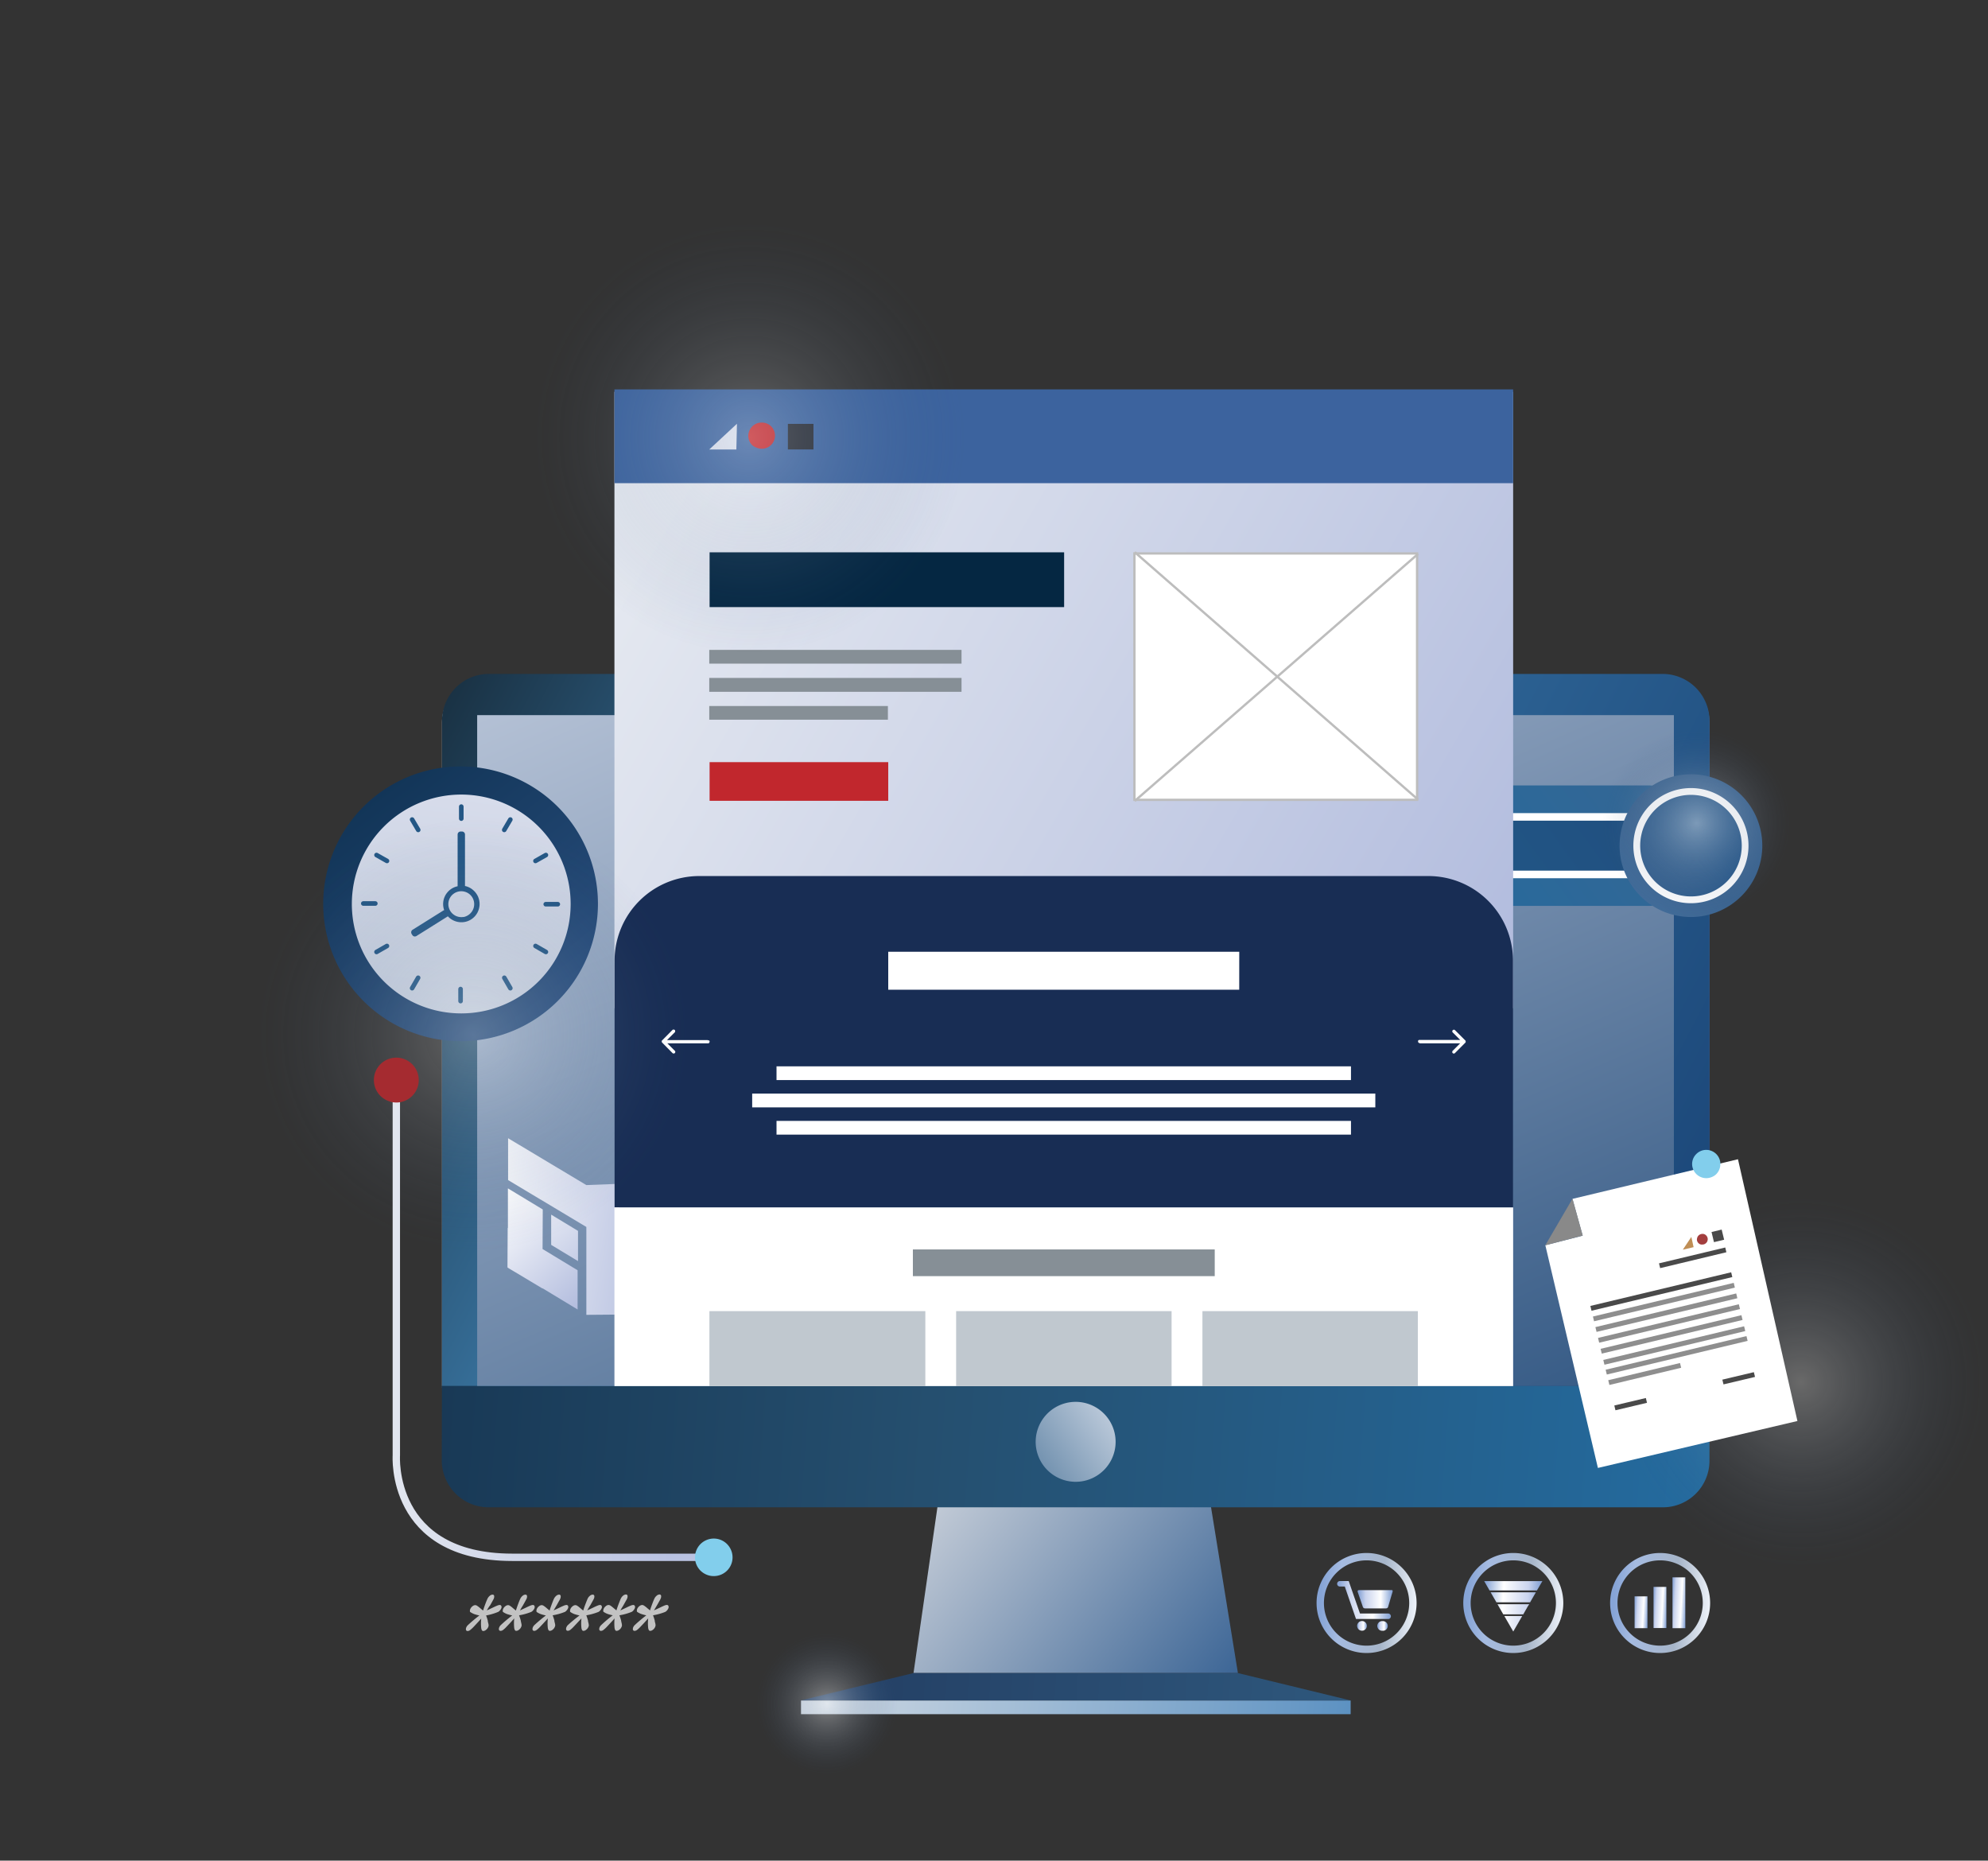 <svg xmlns="http://www.w3.org/2000/svg" xmlns:xlink="http://www.w3.org/1999/xlink" viewBox="0 0 531.69 497.56"><rect x="0" y="0" width="531.69" height="497.56" fill="#333333" stroke="none"/><defs><style>.cls-1{fill:url(#Безымянный_градиент_210);}.cls-2{fill:url(#Безымянный_градиент_209);}.cls-3{fill:url(#Безымянный_градиент_208);}.cls-4{fill:url(#Безымянный_градиент_207);}.cls-5{fill:url(#Безымянный_градиент_206);}.cls-6{fill:url(#Безымянный_градиент_102);}.cls-7{fill:url(#Безымянный_градиент_101);}.cls-8{fill:url(#Безымянный_градиент_100);}.cls-9{fill:url(#Безымянный_градиент_99);}.cls-10{fill:url(#Безымянный_градиент_98);}.cls-11{fill:url(#Безымянный_градиент_97);}.cls-12,.cls-14,.cls-18,.cls-23{fill:#fff;}.cls-12{stroke-width:7.39px;stroke:url(#Безымянный_градиент_96);}.cls-13{fill:url(#Безымянный_градиент_95);}.cls-14{stroke-width:3.69px;stroke:url(#Безымянный_градиент_94);}.cls-15{fill:url(#Безымянный_градиент_89);}.cls-16{fill:url(#Безымянный_градиент_88);}.cls-17{fill:#182d54;}.cls-19{fill:#3c639e;}.cls-20{fill:#052742;}.cls-21{fill:#c1272d;}.cls-22{fill:#868f96;}.cls-23,.cls-27{stroke:#bdbdbd;stroke-width:0.62px;}.cls-24{fill:#c0c8cf;}.cls-25{fill:#d6dcea;}.cls-26{fill:#252a34;}.cls-27,.cls-31,.cls-37,.cls-43,.cls-44,.cls-49{fill:none;}.cls-28{fill:url(#Безымянный_градиент_83);}.cls-29{fill:url(#Безымянный_градиент_82);}.cls-30{fill:#245785;}.cls-31{stroke:#245785;stroke-width:1.23px;}.cls-31,.cls-37{stroke-linecap:round;stroke-linejoin:round;}.cls-32{fill:url(#Безымянный_градиент_81);}.cls-33{fill:url(#Безымянный_градиент_81-2);}.cls-34,.cls-35,.cls-36{opacity:0.6;isolation:isolate;}.cls-34{fill:url(#Безымянный_градиент_81-3);}.cls-35{fill:url(#Безымянный_градиент_81-4);}.cls-36{fill:url(#Безымянный_градиент_79);}.cls-37,.cls-43,.cls-44,.cls-49{stroke-width:1.97px;}.cls-37{stroke:url(#Безымянный_градиент_78);}.cls-38{fill:#a52b30;}.cls-39{fill:#82ceec;}.cls-40{fill:url(#Безымянный_градиент_75);}.cls-41{fill:url(#Безымянный_градиент_75-2);}.cls-42{fill:url(#Безымянный_градиент_75-3);}.cls-43,.cls-44,.cls-49{stroke-miterlimit:10;}.cls-43{stroke:url(#Безымянный_градиент_76);}.cls-44{stroke:url(#Безымянный_градиент_76-2);}.cls-45{fill:url(#Безымянный_градиент_75-4);}.cls-46{fill:url(#Безымянный_градиент_75-5);}.cls-47{fill:url(#Безымянный_градиент_75-6);}.cls-48{fill:url(#Безымянный_градиент_75-7);}.cls-49{stroke:url(#Безымянный_градиент_76-3);}.cls-50{fill:url(#Безымянный_градиент_75-8);}.cls-51{fill:url(#Безымянный_градиент_75-9);}.cls-52{fill:url(#Безымянный_градиент_75-10);}.cls-53{fill:url(#Безымянный_градиент_75-11);}.cls-54{opacity:0.7;}.cls-55{fill:#898989;}.cls-56{fill:#bf8e55;}.cls-57{fill:#a33e3e;}.cls-58{fill:#494949;}.cls-59{fill:#8e8e8e;}</style><linearGradient id="Безымянный_градиент_210" x1="243.32" y1="4217.85" x2="345.05" y2="4138.49" gradientTransform="matrix(1, 0, 0, -1, 0, 4608.5)" gradientUnits="userSpaceOnUse"><stop offset="0" stop-color="#d4d8df"/><stop offset="0.98" stop-color="#1c4d86"/></linearGradient><linearGradient id="Безымянный_градиент_209" x1="211.86" y1="4160.19" x2="390.05" y2="4140.77" gradientTransform="matrix(1, 0, 0, -1, 0, 4608.5)" gradientUnits="userSpaceOnUse"><stop offset="0" stop-color="#d3dbe4"/><stop offset="1" stop-color="#4583bb"/></linearGradient><linearGradient id="Безымянный_градиент_208" x1="203.8" y1="4161.87" x2="372.28" y2="4151.03" gradientTransform="matrix(1, 0, 0, -1, 0, 4608.5)" gradientUnits="userSpaceOnUse"><stop offset="0" stop-color="#223c61"/><stop offset="1" stop-color="#2f597e"/></linearGradient><linearGradient id="Безымянный_градиент_207" x1="105.17" y1="4428.59" x2="457.69" y2="4238.76" gradientTransform="matrix(1, 0, 0, -1, 0, 4608.5)" gradientUnits="userSpaceOnUse"><stop offset="0" stop-color="#ebebeb"/><stop offset="1" stop-color="#4b578d"/></linearGradient><linearGradient id="Безымянный_градиент_206" x1="-22.44" y1="4492.23" x2="495.04" y2="4222.09" gradientTransform="matrix(1, 0, 0, -1, 0, 4608.5)" gradientUnits="userSpaceOnUse"><stop offset="0.15" stop-color="#040404"/><stop offset="0.47" stop-color="#3d7dad"/><stop offset="0.93" stop-color="#194375"/></linearGradient><linearGradient id="Безымянный_градиент_102" x1="486.6" y1="4207.13" x2="82.82" y2="4237.5" gradientTransform="matrix(1, 0, 0, -1, 0, 4608.5)" gradientUnits="userSpaceOnUse"><stop offset="0" stop-color="#246fa6"/><stop offset="0.59" stop-color="#254f6f"/><stop offset="1" stop-color="#15334f"/></linearGradient><linearGradient id="Безымянный_градиент_101" x1="355.01" y1="4173.2" x2="186.55" y2="4559.27" gradientTransform="matrix(1, 0, 0, -1, 0, 4608.5)" gradientUnits="userSpaceOnUse"><stop offset="0" stop-color="#2a517e"/><stop offset="1" stop-color="#e2e6f2"/></linearGradient><linearGradient id="Безымянный_градиент_100" x1="258.47" y1="4202.3" x2="310" y2="4238.7" gradientTransform="matrix(1, 0, 0, -1, 0, 4608.5)" gradientUnits="userSpaceOnUse"><stop offset="0" stop-color="#255782"/><stop offset="1" stop-color="#edeff7"/></linearGradient><linearGradient id="Безымянный_градиент_99" x1="191.65" y1="4273.6" x2="127.25" y2="4283.41" gradientTransform="matrix(1, 0, 0, -1, 0, 4608.5)" gradientUnits="userSpaceOnUse"><stop offset="0" stop-color="#9eabd5"/><stop offset="1" stop-color="#fff"/></linearGradient><linearGradient id="Безымянный_градиент_98" x1="163.61" y1="4252.97" x2="129.47" y2="4288.88" gradientTransform="matrix(1, 0, 0, -1, 0, 4608.5)" gradientUnits="userSpaceOnUse"><stop offset="0" stop-color="#9ca9d4"/><stop offset="0.93" stop-color="#fff"/></linearGradient><linearGradient id="Безымянный_градиент_97" x1="168.44" y1="4258.6" x2="136.81" y2="4292.78" gradientTransform="matrix(1, 0, 0, -1, 0, 4608.5)" gradientUnits="userSpaceOnUse"><stop offset="0" stop-color="#a0add6"/><stop offset="1" stop-color="#fff"/></linearGradient><linearGradient id="Безымянный_градиент_96" x1="456.85" y1="4439.66" x2="365.9" y2="4373.38" gradientTransform="matrix(1, 0, 0, -1, 0, 4608.5)" gradientUnits="userSpaceOnUse"><stop offset="0" stop-color="#3b6490"/><stop offset="1" stop-color="#246b9e"/></linearGradient><linearGradient id="Безымянный_градиент_95" x1="427.36" y1="4418.08" x2="328.08" y2="4345.91" gradientTransform="matrix(1, 0, 0, -1, 0, 4608.5)" gradientUnits="userSpaceOnUse"><stop offset="0" stop-color="#204e7f"/><stop offset="1" stop-color="#24618e"/></linearGradient><linearGradient id="Безымянный_градиент_94" x1="451.34" y1="4381.49" x2="344.97" y2="4280.69" gradientTransform="matrix(1, 0, 0, -1, 0, 4608.5)" gradientUnits="userSpaceOnUse"><stop offset="0" stop-color="#3b6490"/><stop offset="1" stop-color="#72a2d8"/></linearGradient><linearGradient id="Безымянный_градиент_89" x1="455.67" y1="4385.58" x2="410.01" y2="4342.58" gradientTransform="matrix(1, 0, 0, -1, 0, 4608.5)" gradientUnits="userSpaceOnUse"><stop offset="0" stop-color="#255688"/><stop offset="1" stop-color="#5d7a9e"/></linearGradient><linearGradient id="Безымянный_градиент_88" x1="182.92" y1="4480.3" x2="405.5" y2="4351.04" gradientTransform="matrix(1, 0, 0, -1, 0, 4608.5)" gradientUnits="userSpaceOnUse"><stop offset="0" stop-color="#e4e8f0"/><stop offset="1" stop-color="#b2bcde"/></linearGradient><linearGradient id="Безымянный_градиент_83" x1="184.93" y1="4287.93" x2="74.5" y2="4428.96" gradientTransform="matrix(1, 0, 0, -1, 0, 4608.5)" gradientUnits="userSpaceOnUse"><stop offset="0" stop-color="#3c639e"/><stop offset="1" stop-color="#052742"/></linearGradient><linearGradient id="Безымянный_градиент_82" x1="126.78" y1="4395.64" x2="114.9" y2="4295.39" gradientTransform="matrix(1, 0, 0, -1, 0, 4608.5)" gradientUnits="userSpaceOnUse"><stop offset="0" stop-color="#d7dceb"/><stop offset="1" stop-color="#b2bfcf"/></linearGradient><radialGradient id="Безымянный_градиент_81" cx="1386.46" cy="2312.68" r="0.12" gradientTransform="matrix(468.99, 0, 0, -468.55, -649784.92, 1083822.08)" gradientUnits="userSpaceOnUse"><stop offset="0" stop-color="#fff" stop-opacity="0.4"/><stop offset="0.45" stop-color="#2d4b75" stop-opacity="0"/></radialGradient><radialGradient id="Безымянный_градиент_81-2" cx="1387.76" cy="2320.25" r="0.12" gradientTransform="matrix(349, 0, 0, -348.53, -484107.53, 809132.19)" xlink:href="#Безымянный_градиент_81"/><radialGradient id="Безымянный_градиент_81-3" cx="1394.08" cy="2307.32" r="0.12" gradientTransform="matrix(1050.21, 0, 0, -1049.33, -1463870.15, 2421267.76)" xlink:href="#Безымянный_градиент_81"/><radialGradient id="Безымянный_градиент_81-4" cx="1394.54" cy="2308.46" r="0.12" gradientTransform="matrix(1050.21, 0, 0, -1049.33, -1464427.15, 2422623.76)" xlink:href="#Безымянный_градиент_81"/><radialGradient id="Безымянный_градиент_79" cx="1385.4" cy="2315.59" r="0.12" gradientTransform="matrix(439.88, 0, 0, -439.93, -608930.99, 1019062.13)" gradientUnits="userSpaceOnUse"><stop offset="0" stop-color="#fff" stop-opacity="0.44"/><stop offset="0.95" stop-color="#2d4b75" stop-opacity="0"/></radialGradient><linearGradient id="Безымянный_градиент_78" x1="105.19" y1="4255.85" x2="193.22" y2="4255.85" gradientTransform="matrix(1, 0, 0, -1, 0, 4608.5)" gradientUnits="userSpaceOnUse"><stop offset="0" stop-color="#e2e6ef"/><stop offset="0.84" stop-color="#b9c2e1"/></linearGradient><linearGradient id="Безымянный_градиент_75" x1="436.94" y1="4177.46" x2="440.84" y2="4177.25" gradientTransform="matrix(1, 0, 0, -1, 0, 4608.5)" gradientUnits="userSpaceOnUse"><stop offset="0.04" stop-color="#8ba6d7"/><stop offset="0.23" stop-color="#cad4ee"/><stop offset="0.66" stop-color="#fff"/><stop offset="0.99" stop-color="#82a0d4"/></linearGradient><linearGradient id="Безымянный_градиент_75-2" x1="441.94" y1="4178.73" x2="445.98" y2="4178.51" xlink:href="#Безымянный_градиент_75"/><linearGradient id="Безымянный_градиент_75-3" x1="446.94" y1="4180.01" x2="451.11" y2="4179.77" xlink:href="#Безымянный_градиент_75"/><linearGradient id="Безымянный_градиент_76" x1="430.61" y1="4180.57" x2="457.31" y2="4179.07" gradientTransform="matrix(1, 0, 0, -1, 0, 4608.5)" gradientUnits="userSpaceOnUse"><stop offset="0.04" stop-color="#86a4d6"/><stop offset="0.23" stop-color="#a5bbe1"/><stop offset="0.66" stop-color="#a6b5c9"/><stop offset="1" stop-color="#edf2f9"/></linearGradient><linearGradient id="Безымянный_градиент_76-2" x1="352.14" y1="4180.57" x2="378.84" y2="4179.07" xlink:href="#Безымянный_градиент_76"/><linearGradient id="Безымянный_градиент_75-4" x1="363.1" y1="4180.79" x2="372.46" y2="4180.79" xlink:href="#Безымянный_градиент_75"/><linearGradient id="Безымянный_градиент_75-5" x1="357.59" y1="4180.66" x2="372.05" y2="4180.66" xlink:href="#Безымянный_градиент_75"/><linearGradient id="Безымянный_градиент_75-6" x1="362.97" y1="4173.71" x2="365.56" y2="4173.71" xlink:href="#Безымянный_градиент_75"/><linearGradient id="Безымянный_градиент_75-7" x1="368.46" y1="4173.69" x2="371.06" y2="4173.69" xlink:href="#Безымянный_градиент_75"/><linearGradient id="Безымянный_градиент_76-3" x1="391.37" y1="4180.57" x2="418.08" y2="4179.07" xlink:href="#Безымянный_градиент_76"/><linearGradient id="Безымянный_градиент_75-8" x1="412.42" y1="4184.05" x2="396.89" y2="4184.91" xlink:href="#Безымянный_градиент_75"/><linearGradient id="Безымянный_градиент_75-9" x1="412.25" y1="4180.98" x2="396.72" y2="4181.84" xlink:href="#Безымянный_градиент_75"/><linearGradient id="Безымянный_градиент_75-10" x1="412.07" y1="4177.81" x2="396.55" y2="4178.68" xlink:href="#Безымянный_градиент_75"/><linearGradient id="Безымянный_градиент_75-11" x1="411.85" y1="4173.94" x2="396.33" y2="4174.81" xlink:href="#Безымянный_градиент_75"/></defs><g id="Layer_2" data-name="Layer 2"><g id="Слой_1" data-name="Слой 1"><path class="cls-1" d="M251.63,396.71l-7.31,50.69h86.76l-8.22-50.69Z"/><path class="cls-2" d="M361.23,454.74h-147v3.66h147Z"/><path class="cls-3" d="M244.32,447.4l-30.14,7.32h147l-30.13-7.32Z"/><path class="cls-4" d="M130.72,180.75H444.66a12.37,12.37,0,0,1,4.8.94,12.49,12.49,0,0,1,7.75,11.58V370.61h-339V193.27a12.51,12.51,0,0,1,12.52-12.52Z"/><path class="cls-5" d="M130.72,180.22H444.66a12.55,12.55,0,0,1,12.55,12.59V371.18h-339V192.81a12.65,12.65,0,0,1,3.67-8.9,12.44,12.44,0,0,1,8.85-3.69Z"/><path class="cls-6" d="M118.2,370.61h339v20a12.46,12.46,0,0,1-12.47,12.47H130.67a12.51,12.51,0,0,1-8.82-3.65,12.61,12.61,0,0,1-2.7-4.05,12.38,12.38,0,0,1-1-4.77Z"/><path class="cls-7" d="M447.68,191.24H127.62V370.62H447.68Z"/><path class="cls-8" d="M298.37,385.54a10.69,10.69,0,1,1-3.13-7.53,10.68,10.68,0,0,1,3.13,7.53Z"/><path class="cls-9" d="M135.89,304.38l20.93,12.53,8.74-.34.05,11.46v23.51l-8.79.07v-23.5l-20.93-12.54Z"/><path class="cls-10" d="M135.78,328.36l.06,0,0-10.57,9.32,5.64-.05,10.58,9.37,5.68,0,10.49-9.38-5.68v.07L135.79,339v-.06l-.07,0Z"/><path class="cls-11" d="M147.41,324.81l7.18,4.35,0,8.08-7.18-4.34Z"/><path class="cls-12" d="M441.24,213.74h-126a1.48,1.48,0,0,0-1.48,1.48v21.85a1.48,1.48,0,0,0,1.48,1.48H441.24a1.48,1.48,0,0,0,1.48-1.48V215.22A1.48,1.48,0,0,0,441.24,213.74Z"/><path class="cls-13" d="M437,219.46H319.44v13.36H437Z"/><path class="cls-14" d="M452.25,243.38A17.24,17.24,0,1,0,435,226.14,17.23,17.23,0,0,0,452.25,243.38Z"/><path class="cls-15" d="M452.25,239.72a13.58,13.58,0,1,0-13.58-13.58A13.58,13.58,0,0,0,452.25,239.72Z"/><path class="cls-16" d="M404.69,104.77H164.33V269.62H404.69Z"/><path class="cls-17" d="M164.37,256.92A22.65,22.65,0,0,1,187,234.27h195a22.64,22.64,0,0,1,22.65,22.65v65.95H164.37Z"/><path class="cls-18" d="M404.69,322.89H164.33v47.77H404.69Z"/><path class="cls-19" d="M404.69,104.13H164.33v25.08H404.69Z"/><path class="cls-20" d="M284.6,147.7H189.78v14.65H284.6Z"/><path class="cls-21" d="M237.56,203.81H189.78v10.34h47.78Z"/><path class="cls-22" d="M257.16,173.79H189.69v3.68h67.47Z"/><path class="cls-22" d="M324.88,334.12H244.15v7.14h80.73Z"/><path class="cls-22" d="M257.16,181.29H189.69V185h67.47Z"/><path class="cls-22" d="M237.47,188.8H189.69v3.66h47.78Z"/><path class="cls-18" d="M391.89,278.84a.71.71,0,0,0,.1-.14.45.45,0,0,0,0-.16.47.47,0,0,0,0-.17.71.71,0,0,0-.1-.14l-2.76-2.76a.46.46,0,0,0-.3-.11.45.45,0,0,0-.42.42.41.41,0,0,0,.11.3l2.46,2.46L388.52,281a.71.71,0,0,0-.1.14.45.45,0,0,0,0,.16.47.47,0,0,0,0,.17.71.71,0,0,0,.1.14.43.43,0,0,0,.3.13.44.44,0,0,0,.31-.13Zm-12.2-.74a.47.47,0,0,0-.17,0,.51.51,0,0,0-.16.09.71.71,0,0,0-.1.14.57.57,0,0,0,0,.18.38.38,0,0,0,.08.25.42.42,0,0,0,.21.16.47.47,0,0,0,.17,0Zm11.9,0h-11.9V279h11.9Z"/><path class="cls-18" d="M179.86,281.61a.45.45,0,0,0,.31.12.43.43,0,0,0,.31-.12.48.48,0,0,0,.13-.31.44.44,0,0,0-.13-.31L178,278.53l2.46-2.46a.45.45,0,0,0,.1-.14.39.39,0,0,0,0-.18.55.55,0,0,0,0-.17.6.6,0,0,0-.09-.15l-.15-.09a.51.51,0,0,0-.17,0,.33.33,0,0,0-.17,0,.4.4,0,0,0-.15.1l-2.75,2.78a.45.45,0,0,0-.1.14.47.47,0,0,0,0,.17.39.39,0,0,0,.13.3ZM189.3,279a.37.37,0,0,0,.18,0,.41.41,0,0,0,.21-.16.44.44,0,0,0,.08-.25.33.33,0,0,0,0-.17.4.4,0,0,0-.1-.15.38.38,0,0,0-.15-.09.37.37,0,0,0-.18,0Zm-11.89,0H189.3v-.86H177.41Z"/><path class="cls-18" d="M331.44,254.52H237.56v10.15h93.87Z"/><path class="cls-18" d="M361.32,285.15H207.68v3.68H361.32Z"/><path class="cls-18" d="M367.83,292.45H201.17v3.68H367.83Z"/><path class="cls-18" d="M361.32,299.74H207.68v3.68H361.32Z"/><path class="cls-23" d="M303.4,213.89V148H379v65.89Z"/><path class="cls-24" d="M247.48,350.62H189.73v20.06h57.75Z"/><path class="cls-24" d="M313.34,350.62H255.72v20.06h57.62Z"/><path class="cls-24" d="M379.21,350.62H321.59v20.06h57.62Z"/><path class="cls-25" d="M197.1,113.32l-.16,6.88-7.25,0Z"/><path class="cls-21" d="M202.43,119.74a3.52,3.52,0,0,0,3.84-.79,3.53,3.53,0,0,0,.95-1.82,3.57,3.57,0,0,0-.22-2,3.48,3.48,0,0,0-1.32-1.57,3.53,3.53,0,0,0-2-.56,3.47,3.47,0,0,0-2,.62,3.55,3.55,0,0,0-1.28,1.61,3.52,3.52,0,0,0,0,2.68,3.66,3.66,0,0,0,.77,1.13A3.49,3.49,0,0,0,202.43,119.74Z"/><path class="cls-26" d="M217.56,113.35l-6.84,0,0,6.84,6.84,0Z"/><path class="cls-27" d="M303.48,147.65l75.78,66.18"/><path class="cls-27" d="M379.26,148.12,303.48,214.2"/><path class="cls-28" d="M123.18,278.44A36.74,36.74,0,1,0,86.44,241.7,36.74,36.74,0,0,0,123.18,278.44Z"/><path class="cls-29" d="M123.36,271A29.26,29.26,0,1,0,94.1,241.7,29.25,29.25,0,0,0,123.36,271Z"/><path class="cls-30" d="M124.36,237V223.16a.77.77,0,0,0-.06-.3.78.78,0,0,0-.17-.26.82.82,0,0,0-.57-.24h-.37a.77.77,0,0,0-.44.14.75.75,0,0,0-.3.36.77.77,0,0,0-.06.3V237a4.88,4.88,0,0,0-1.89.84,5,5,0,0,0-1.37,1.55,4.91,4.91,0,0,0-.6,2,4.75,4.75,0,0,0,.27,2,.49.49,0,0,0-.17.06l-8.29,5.19a.8.8,0,0,0-.35.5.81.81,0,0,0,.1.61l.19.31a1,1,0,0,0,.22.23.7.7,0,0,0,.28.12.69.69,0,0,0,.32,0,.65.65,0,0,0,.29-.11l8.28-5.19.1-.08a4.92,4.92,0,0,0,4.15,1.57,4.85,4.85,0,0,0,3.71-2.44,4.9,4.9,0,0,0,.2-4.43,4.93,4.93,0,0,0-1.4-1.8,4.71,4.71,0,0,0-2.07-1Zm-.4,8.21a3.49,3.49,0,0,1-2.36-.45,3.48,3.48,0,0,1-1.44-4.28,3.47,3.47,0,0,1,6-.74,3.46,3.46,0,0,1,.65,2.31,3.42,3.42,0,0,1-1,2.19,3.53,3.53,0,0,1-1.87,1Z"/><path class="cls-31" d="M123.18,267.71v-3.22"/><path class="cls-31" d="M123.37,215.7l0,3.21"/><path class="cls-31" d="M97.17,241.61h3.21"/><path class="cls-31" d="M149.18,241.8l-3.22,0"/><path class="cls-31" d="M100.7,254.57l2.79-1.6"/><path class="cls-31" d="M146,228.65l-2.79,1.58"/><path class="cls-31" d="M110.22,264.26l1.61-2.79"/><path class="cls-31" d="M136.49,219.16l-1.63,2.77"/><path class="cls-31" d="M146,254.57l-2.78-1.6"/><path class="cls-31" d="M100.7,228.65l2.8,1.58"/><path class="cls-31" d="M136.49,264.26l-1.61-2.79"/><path class="cls-31" d="M110.22,219.16l1.63,2.77"/><path class="cls-32" d="M453,283.81a57.67,57.67,0,1,0-57.71-57.67A57.69,57.69,0,0,0,453,283.81Z"/><path class="cls-33" d="M217,497.56a42.91,42.91,0,1,0-43-42.91A42.93,42.93,0,0,0,217,497.56Z"/><path class="cls-34" d="M207.28,258.43A129.22,129.22,0,1,0,78,129.21,129.29,129.29,0,0,0,207.28,258.43Z"/><path class="cls-35" d="M129.34,418.05A129.22,129.22,0,1,0,0,288.83,129.28,129.28,0,0,0,129.34,418.05Z"/><path class="cls-36" d="M477.51,426.39a54.17,54.17,0,1,0-54.17-54.17A54.18,54.18,0,0,0,477.51,426.39Z"/><path class="cls-37" d="M106,288.83V389.19s-1.85,27.24,31,27.26,55.35,0,55.35,0"/><path class="cls-38" d="M106,294.83a6,6,0,1,0-4.24-1.75,6.11,6.11,0,0,0,2,1.3,6,6,0,0,0,2.29.45Z"/><path class="cls-39" d="M190.89,421.47a5,5,0,0,0,4.93-6,5.1,5.1,0,0,0-1.38-2.57,5,5,0,0,0-5.46-1.08,5,5,0,0,0-3.1,4.63,4.91,4.91,0,0,0,.37,1.93,5,5,0,0,0,1.09,1.63,5.1,5.1,0,0,0,1.63,1.08,4.87,4.87,0,0,0,1.92.38Z"/><path class="cls-40" d="M440.61,426.89h-3.44v8.51h3.44Z"/><path class="cls-41" d="M445.67,424.36h-3.43v11h3.43Z"/><path class="cls-42" d="M450.74,421.81h-3.43V435.4h3.43Z"/><path class="cls-43" d="M444,441.06a12.39,12.39,0,1,0-12.39-12.38A12.38,12.38,0,0,0,444,441.06Z"/><path class="cls-44" d="M365.49,441.06a12.39,12.39,0,1,0-12.39-12.38A12.39,12.39,0,0,0,365.49,441.06Z"/><path class="cls-45" d="M372.46,425.64c-.1.34-.21.68-.31,1-.29,1-.58,2-.88,3a.55.55,0,0,1-.22.36.64.64,0,0,1-.4.11H365.1a.64.64,0,0,1-.4-.11.57.57,0,0,1-.22-.33l-1.34-3.9c-.12-.35,0-.55.4-.55h8.54a.41.41,0,0,1,.22,0,.33.33,0,0,1,.16.15Z"/><path class="cls-46" d="M363.73,431.48h7.54a.71.71,0,0,1,.48.19.79.79,0,0,1,.24.47.75.75,0,0,1-.57.8h-8.57a.28.28,0,0,1-.15,0,.2.2,0,0,1-.08-.12l-2.91-8.41,0-.09-.06-.06a.13.13,0,0,0-.08,0h-.09c-.37,0-.75,0-1.13,0a.7.7,0,0,1-.46-.16.75.75,0,0,1-.26-.41.8.8,0,0,1,.06-.48.77.77,0,0,1,.35-.34.67.67,0,0,1,.31-.07h2.25c.1,0,.13,0,.16.13q1.45,4.22,2.93,8.44C363.68,431.35,363.7,431.41,363.73,431.48Z"/><path class="cls-47" d="M364.27,436.08a1.28,1.28,0,0,1-.73-.22,1.22,1.22,0,0,1-.47-.58,1.29,1.29,0,0,1-.08-.75,1.3,1.3,0,0,1,.36-.66,1.23,1.23,0,0,1,.67-.36,1.31,1.31,0,0,1,1.33.56,1.32,1.32,0,0,1,.21.72,1.3,1.3,0,0,1-.38.91A1.25,1.25,0,0,1,364.27,436.08Z"/><path class="cls-48" d="M369.77,433.51a1.33,1.33,0,0,1,1.28.78,1.34,1.34,0,0,1,.1.52,1.28,1.28,0,0,1-.42.95,1.33,1.33,0,0,1-.46.27,1.16,1.16,0,0,1-.52.06,1.2,1.2,0,0,1-.53-.07,1.29,1.29,0,0,1-.45-.27,1.43,1.43,0,0,1-.3-.44,1.31,1.31,0,0,1-.11-.52,1.36,1.36,0,0,1,.12-.52,1.18,1.18,0,0,1,.31-.43,1.29,1.29,0,0,1,.45-.27,1.35,1.35,0,0,1,.53-.06Z"/><path class="cls-49" d="M404.72,441.06a12.39,12.39,0,1,0-12.38-12.38A12.38,12.38,0,0,0,404.72,441.06Z"/><path class="cls-50" d="M412.51,422.81H396.94l1.44,2.5h12.68Z"/><path class="cls-51" d="M410.78,425.8H398.66l1.56,2.69h9Z"/><path class="cls-52" d="M408.62,429.55,409,429H400.5l.33.58,1.22,2.12h5.35Z"/><path class="cls-53" d="M404.72,436.3l2.4-4.15h-4.79Z"/><g class="cls-54"><path class="cls-18" d="M130.21,430.65l1.58-.74c.51-.25.91-.43,1.19-.54a1.84,1.84,0,0,1,.64-.17.39.39,0,0,1,.28.06.51.51,0,0,1,.19.22.86.86,0,0,1-.08.72,1.88,1.88,0,0,1-.36.51,1.37,1.37,0,0,1-.42.34A15.58,15.58,0,0,1,130,432c.09.22.19.5.3.85s.16.54.16.57c0,.21.07.43.12.64a2.35,2.35,0,0,1,.1.59,1.19,1.19,0,0,1-.14.52,1.73,1.73,0,0,1-.56.69,1.21,1.21,0,0,1-.76.3c-.25,0-.42-.24-.51-.73a11.75,11.75,0,0,1,0-2.6c-1,1.13-1.72,1.87-2.06,2.24a8.36,8.36,0,0,1-.88.81,1.17,1.17,0,0,1-.68.28.44.44,0,0,1-.47-.31,1,1,0,0,1,0-.35.75.75,0,0,1,.1-.32,1.72,1.72,0,0,1,.33-.51,38.26,38.26,0,0,1,3.17-2.67,10.57,10.57,0,0,1-1.34-.35,5.26,5.26,0,0,1-1.13-.58.46.46,0,0,1-.07-.34,1.13,1.13,0,0,1,.11-.48,1.89,1.89,0,0,1,.59-.72,1.17,1.17,0,0,1,.72-.29,1,1,0,0,1,.51.18,6.7,6.7,0,0,1,.68.51c.26.23.57.48.91.76.15-.52.36-1.11.61-1.78s.44-1.12.56-1.37a2.21,2.21,0,0,1,.6-.78,1.2,1.2,0,0,1,.75-.33.4.4,0,0,1,.44.33,1.39,1.39,0,0,1-.16.87l-.31.58-.59,1.06C130.78,429.65,130.51,430.11,130.21,430.65Z"/><path class="cls-18" d="M139.07,430.65l1.59-.74c.5-.25.9-.43,1.19-.54a1.79,1.79,0,0,1,.64-.17.37.37,0,0,1,.27.06.53.53,0,0,1,.2.22.9.9,0,0,1-.08.72,2.15,2.15,0,0,1-.37.51,1.41,1.41,0,0,1-.43.34,15.32,15.32,0,0,1-3.26.91c.09.21.19.5.3.85a4.92,4.92,0,0,1,.16.57,5.19,5.19,0,0,0,.13.64,2.9,2.9,0,0,1,.09.59,1.07,1.07,0,0,1-.14.52,1.73,1.73,0,0,1-.56.69,1.18,1.18,0,0,1-.75.3c-.26,0-.43-.24-.52-.73a12.42,12.42,0,0,1,0-2.6c-1,1.13-1.72,1.87-2.06,2.23a6.79,6.79,0,0,1-.88.82,1.17,1.17,0,0,1-.68.28.45.45,0,0,1-.47-.31,1,1,0,0,1,0-.35.92.92,0,0,1,.1-.32,1.75,1.75,0,0,1,.34-.51A36.55,36.55,0,0,1,137,432a11.81,11.81,0,0,1-1.33-.35,4.83,4.83,0,0,1-1.13-.58c-.06,0-.09-.16-.08-.34a1.13,1.13,0,0,1,.11-.48,1.89,1.89,0,0,1,.59-.72,1.17,1.17,0,0,1,.72-.29,1,1,0,0,1,.52.18,6.57,6.57,0,0,1,.67.51c.26.23.57.48.91.76.15-.52.36-1.11.61-1.78s.44-1.12.56-1.37a2.21,2.21,0,0,1,.6-.78,1.2,1.2,0,0,1,.75-.33.42.42,0,0,1,.45.33,1.4,1.4,0,0,1-.17.87l-.31.58-.59,1.06C139.64,429.65,139.37,430.11,139.07,430.65Z"/><path class="cls-18" d="M148.06,430.65c.55-.25,1.08-.49,1.58-.74s.91-.43,1.19-.54a1.84,1.84,0,0,1,.64-.17.39.39,0,0,1,.28.06.45.45,0,0,1,.19.22.83.83,0,0,1-.08.72,1.71,1.71,0,0,1-.37.51,1.15,1.15,0,0,1-.42.34,15.49,15.49,0,0,1-3.26.91c.09.22.19.5.3.85s.16.54.16.57c0,.21.07.43.12.64a2.91,2.91,0,0,1,.1.59,1.19,1.19,0,0,1-.14.52,1.73,1.73,0,0,1-.56.69,1.21,1.21,0,0,1-.76.3c-.25,0-.42-.24-.51-.73a11.75,11.75,0,0,1,0-2.6c-1,1.13-1.72,1.87-2.06,2.24a7.48,7.48,0,0,1-.88.81,1.17,1.17,0,0,1-.68.28.44.44,0,0,1-.47-.31,1,1,0,0,1,0-.34.91.91,0,0,1,.1-.33,1.56,1.56,0,0,1,.33-.5A36.53,36.53,0,0,1,146,432a10.42,10.42,0,0,1-1.33-.35,5,5,0,0,1-1.13-.58.46.46,0,0,1-.07-.34,1.13,1.13,0,0,1,.11-.48,1.81,1.81,0,0,1,.59-.72,1.15,1.15,0,0,1,.72-.29,1,1,0,0,1,.51.18,6.7,6.7,0,0,1,.68.51c.26.23.56.48.91.76.15-.52.36-1.11.61-1.78s.44-1.12.55-1.37a2.43,2.43,0,0,1,.6-.78,1.22,1.22,0,0,1,.76-.33.4.4,0,0,1,.44.33,1.33,1.33,0,0,1-.17.87c0,.09-.15.29-.31.58s-.35.64-.59,1.06Z"/><path class="cls-18" d="M157.05,430.65c.55-.25,1.07-.49,1.58-.74s.91-.43,1.19-.54a1.84,1.84,0,0,1,.64-.17.39.39,0,0,1,.28.06.51.51,0,0,1,.19.22.86.86,0,0,1-.08.72,1.91,1.91,0,0,1-.37.51,1.37,1.37,0,0,1-.42.34,15.66,15.66,0,0,1-3.26.91c.09.21.18.5.29.85s.17.54.17.57c0,.21.07.42.12.64a3.83,3.83,0,0,1,.1.59,1.34,1.34,0,0,1-.14.52,1.82,1.82,0,0,1-.56.69,1.21,1.21,0,0,1-.76.3c-.25,0-.42-.24-.51-.73a11.75,11.75,0,0,1,0-2.6L153.44,435a7.51,7.51,0,0,1-.88.82,1.2,1.2,0,0,1-.68.28.45.45,0,0,1-.47-.31,1,1,0,0,1,0-.35.75.75,0,0,1,.1-.32,1.72,1.72,0,0,1,.33-.51A38.26,38.26,0,0,1,155,432a12.4,12.4,0,0,1-1.33-.35,4.83,4.83,0,0,1-1.13-.58c-.06,0-.08-.16-.08-.34a1.3,1.3,0,0,1,.11-.48,1.89,1.89,0,0,1,.59-.72,1.17,1.17,0,0,1,.72-.29,1,1,0,0,1,.52.18,5.39,5.39,0,0,1,.67.51l.91.76c.16-.52.36-1.11.62-1.78s.44-1.12.55-1.37a2.21,2.21,0,0,1,.6-.78,1.22,1.22,0,0,1,.76-.33.41.41,0,0,1,.44.33,1.4,1.4,0,0,1-.17.87l-.31.58-.59,1.06C157.62,429.65,157.35,430.11,157.05,430.65Z"/><path class="cls-18" d="M165.91,430.65c.55-.25,1.08-.49,1.59-.74s.9-.43,1.19-.54a1.79,1.79,0,0,1,.64-.17.37.37,0,0,1,.27.06.53.53,0,0,1,.2.22.87.87,0,0,1-.09.72,1.88,1.88,0,0,1-.36.51,1.27,1.27,0,0,1-.43.34,15.49,15.49,0,0,1-3.26.91c.09.22.19.5.3.85a4.92,4.92,0,0,1,.16.57,4.84,4.84,0,0,0,.13.64,2.9,2.9,0,0,1,.09.59,1,1,0,0,1-.14.52,1.73,1.73,0,0,1-.56.69,1.19,1.19,0,0,1-.76.3c-.25,0-.42-.24-.51-.73a12.42,12.42,0,0,1,0-2.6c-1,1.13-1.72,1.87-2.06,2.24a7.48,7.48,0,0,1-.88.81,1.17,1.17,0,0,1-.68.28.44.44,0,0,1-.47-.31,1,1,0,0,1,0-.34.91.91,0,0,1,.1-.33,1.58,1.58,0,0,1,.34-.5,35,35,0,0,1,3.16-2.68,10.42,10.42,0,0,1-1.33-.35,4.83,4.83,0,0,1-1.13-.58c-.06,0-.08-.16-.08-.34a1.31,1.31,0,0,1,.12-.48,1.81,1.81,0,0,1,.59-.72,1.13,1.13,0,0,1,.72-.29,1,1,0,0,1,.51.18,5.63,5.63,0,0,1,.67.51l.91.76c.16-.52.36-1.11.62-1.78s.44-1.12.55-1.37a2.33,2.33,0,0,1,.6-.78,1.22,1.22,0,0,1,.76-.33.4.4,0,0,1,.44.33,1.33,1.33,0,0,1-.17.87c0,.09-.15.29-.31.58s-.35.64-.59,1.06S166.21,430.12,165.91,430.65Z"/><path class="cls-18" d="M174.9,430.64c.55-.24,1.08-.49,1.58-.73s.91-.43,1.2-.55a2,2,0,0,1,.63-.17.45.45,0,0,1,.28.06.43.43,0,0,1,.19.23.87.87,0,0,1-.08.72,2,2,0,0,1-.36.51,1.41,1.41,0,0,1-.43.34,16.11,16.11,0,0,1-3.26.91c.09.21.19.5.3.85s.16.54.16.56c0,.22.07.43.12.64a2.51,2.51,0,0,1,.1.6,1.34,1.34,0,0,1-.14.52,1.73,1.73,0,0,1-.56.69,1.21,1.21,0,0,1-.76.3c-.25,0-.42-.24-.51-.73a11.82,11.82,0,0,1,0-2.61c-1,1.14-1.72,1.88-2.06,2.24a7.51,7.51,0,0,1-.88.82,1.17,1.17,0,0,1-.68.28.45.45,0,0,1-.47-.31,1,1,0,0,1,0-.34.91.91,0,0,1,.1-.33,1.56,1.56,0,0,1,.33-.5,36,36,0,0,1,3.16-2.67,10.94,10.94,0,0,1-1.33-.36,4.84,4.84,0,0,1-1.13-.58.45.45,0,0,1-.07-.33,1.17,1.17,0,0,1,.11-.49,1.81,1.81,0,0,1,.59-.72,1.3,1.3,0,0,1,.72-.29,1,1,0,0,1,.51.18,6.7,6.7,0,0,1,.68.51c.26.23.57.48.91.76.15-.52.36-1.11.61-1.78s.44-1.12.56-1.37a2.18,2.18,0,0,1,.6-.78,1.2,1.2,0,0,1,.75-.33.4.4,0,0,1,.44.33,1.33,1.33,0,0,1-.17.87c0,.09-.14.29-.3.58s-.36.65-.6,1.06Z"/></g><path class="cls-18" d="M413.3,333l14.06,59.55L480.72,380,464.82,310l-44.26,10.6,2.73,9.84Z"/><path class="cls-55" d="M420.56,320.56l2.73,9.84-10,2.61Z"/><path class="cls-56" d="M452.35,330.77l.6,2.74-2.88.68Z"/><path class="cls-57" d="M455.08,332.8a1.48,1.48,0,0,0,.83-.12,1.53,1.53,0,0,0,.62-.56,1.56,1.56,0,0,0,.2-.82,1.41,1.41,0,0,0-.29-.78,1.45,1.45,0,0,0-.67-.5,1.5,1.5,0,0,0-.84,0,1.45,1.45,0,0,0-.71.43,1.48,1.48,0,0,0-.35.76,1.32,1.32,0,0,0,0,.56,1.45,1.45,0,0,0,.66.88,1.61,1.61,0,0,0,.52.18Z"/><path class="cls-58" d="M460.46,328.81l-2.71.65.65,2.71,2.72-.65Z"/><path class="cls-58" d="M461.42,333.6l-17.72,4.24.31,1.28,17.71-4.25Z"/><path class="cls-59" d="M463.69,343.06l-37.66,9,.3,1.27,37.66-9Z"/><path class="cls-59" d="M464.35,345.89l-37.66,9,.31,1.28,37.66-9Z"/><path class="cls-59" d="M465.05,348.78l-37.66,9,.31,1.28,37.66-9Z"/><path class="cls-59" d="M465.74,351.7l-37.66,9,.31,1.28,37.66-9Z"/><path class="cls-59" d="M466.46,354.67l-37.66,9,.31,1.28,37.66-9Z"/><path class="cls-59" d="M467.09,357.29l-37.66,9,.31,1.28,37.66-9Z"/><path class="cls-59" d="M449.32,364.49l-19.2,4.6.31,1.27,19.2-4.6Z"/><path class="cls-58" d="M440.18,373.85l-8.43,2,.3,1.28,8.44-2Z"/><path class="cls-58" d="M469.07,366.94l-8.43,2,.31,1.27,8.43-2Z"/><path class="cls-58" d="M463,340.23l-37.66,9,.31,1.28,37.66-9Z"/><path class="cls-39" d="M460.12,311.28a3.79,3.79,0,0,0-2.33-3.49,3.75,3.75,0,0,0-4.12.82,3.74,3.74,0,0,0-.82,4.11,3.78,3.78,0,0,0,3.49,2.34,3.79,3.79,0,0,0,1.45-.29A3.61,3.61,0,0,0,459,314a3.9,3.9,0,0,0,.82-1.23,3.78,3.78,0,0,0,.28-1.45Z"/></g></g></svg>